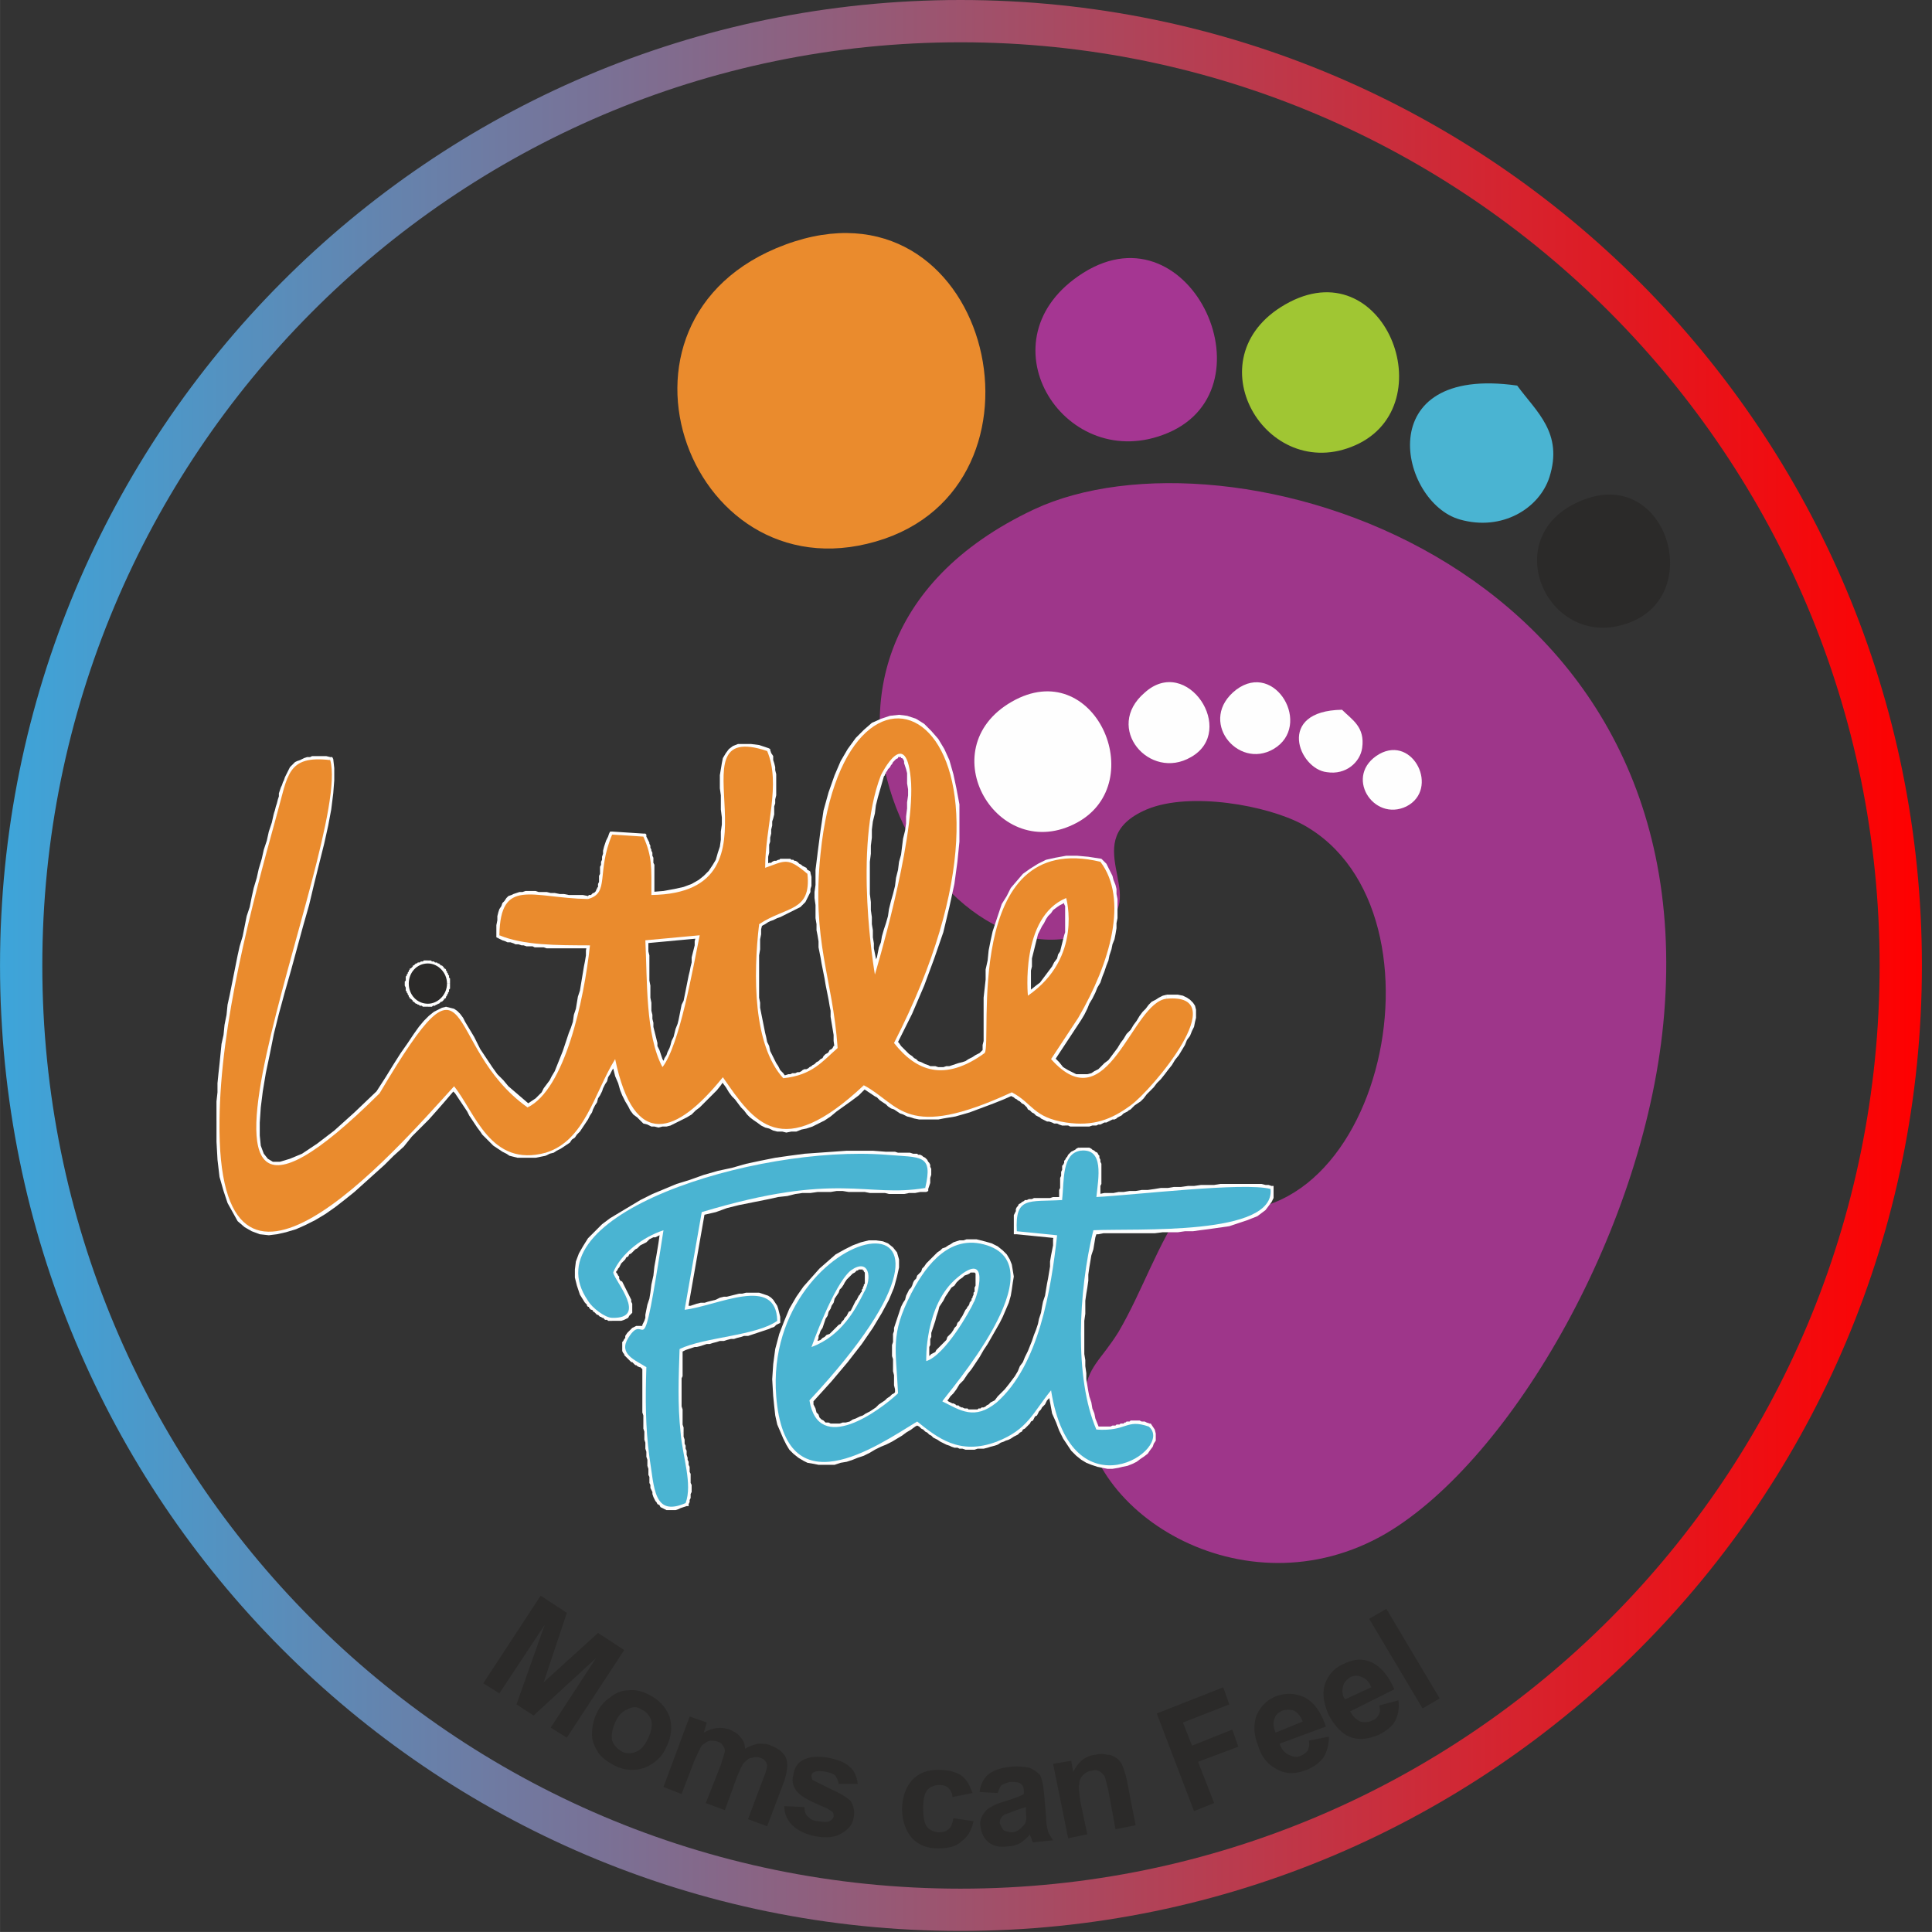 <?xml version="1.0" encoding="UTF-8"?>
<!DOCTYPE svg PUBLIC "-//W3C//DTD SVG 1.1//EN" "http://www.w3.org/Graphics/SVG/1.1/DTD/svg11.dtd">
<!-- Creator: CorelDRAW X7 -->
<svg xmlns="http://www.w3.org/2000/svg" xml:space="preserve" width="74.55mm" height="74.548mm" version="1.1" style="shape-rendering:geometricPrecision; text-rendering:geometricPrecision; image-rendering:optimizeQuality; fill-rule:evenodd; clip-rule:evenodd"
viewBox="0 0 1919 1919"
 xmlns:xlink="http://www.w3.org/1999/xlink">
 <rect x="0" y="0" width="1919" height="1919" fill="#333333" stroke="none"/>
 <defs>
  <style type="text/css">
   <![CDATA[
    .fil11 {fill:none}
    .fil12 {fill:#FEFEFE}
    .fil8 {fill:#2B2A29}
    .fil5 {fill:#2B2A29}
    .fil1 {fill:#EA8B2D}
    .fil3 {fill:#A0C633}
    .fil0 {fill:#9E368A}
    .fil4 {fill:#4AB4D2}
    .fil2 {fill:#A53692}
    .fil9 {fill:#FEFEFE;fill-rule:nonzero}
    .fil7 {fill:#FEFEFE;fill-rule:nonzero}
    .fil10 {fill:#2B2A29;fill-rule:nonzero}
    .fil6 {fill:url(#id0)}
   ]]>
  </style>
  <linearGradient id="id0" gradientUnits="userSpaceOnUse" x1="-0" y1="959.251" x2="1908.61" y2="959.251">
   <stop offset="0" style="stop-opacity:1; stop-color:#3DA5DA"/>
   <stop offset="1" style="stop-opacity:1; stop-color:red"/>
  </linearGradient>
 </defs>
 <g id="Layer_x0020_1">
  <g id="_2687330005808">
   <path class="fil0" d="M1097 918c44,-28 -28,-84 42,-114 43,-18 120,-4 155,15 157,86 74,440 -116,376 -29,42 -43,87 -67,128 -18,29 -31,34 -34,64 -9,112 158,219 300,136 125,-74 259,-306 276,-516 37,-454 -434,-591 -626,-501 -308,145 -81,506 70,412z"/>
   <path class="fil1" d="M780 243c-200,74 -93,358 99,292 178,-62 101,-366 -99,-292z"/>
   <path class="fil2" d="M1076 271c-103,65 -21,198 79,161 113,-41 29,-229 -79,-161z"/>
   <path class="fil3" d="M1281 300c-98,51 -27,178 61,144 94,-36 36,-194 -61,-144z"/>
   <path class="fil4" d="M1507 383c-147,-21 -117,116 -57,133 42,12 79,-11 89,-42 14,-44 -13,-65 -32,-91z"/>
   <path class="fil5" d="M1574 496c-89,33 -39,149 40,124 81,-25 43,-155 -40,-124z"/>
  </g>
  <path class="fil6" d="M42 959c0,-506 408,-917 912,-917 504,0 913,411 913,917 0,507 -409,917 -913,917 -504,0 -912,-410 -912,-917zm1867 0c0,-530 -428,-959 -955,-959 -527,0 -954,429 -954,959 0,530 427,959 954,959 527,0 955,-429 955,-959z"/>
  <g id="_2687330010928">
   <g>
    <path class="fil7" d="M776 1073l4 -4 -2 -1 2 0 3 -1 2 0 2 -1 3 0 2 -1 2 0 2 -1 1 -1 2 -1 2 0 2 -1 1 -1 2 -1 1 -1 2 -1 1 -1 1 -1 2 -1 1 -1 1 -1 2 -1 1 -2 1 -1 1 -1 2 -1 1 -1 1 -2 2 -1 1 -1 1 -2 2 -1 4 5 -1 1 -2 1 -1 2 -1 1 -2 1 -1 1 -1 2 -1 1 -2 1 -1 1 -1 2 -2 1 -1 1 -2 1 -1 1 -2 1 -1 1 -2 2 -2 1 -1 1 -2 0 -2 1 -2 1 -2 1 -2 1 -3 0 -2 1 -2 1 -3 0 -2 1 -3 0 -3 0 -2 -1zm2 1l-1 0 -1 -1 2 1zm-26 -159l3 6 2 -2 -1 4 0 5 -1 5 0 5 0 5 -1 6 0 5 0 5 0 5 0 6 0 5 0 5 0 6 0 5 1 5 0 5 1 5 1 5 1 5 1 5 1 5 1 4 1 5 2 4 1 5 2 4 2 4 2 4 2 3 2 4 3 3 2 3 -4 4 -3 -3 -3 -4 -2 -3 -3 -4 -2 -4 -2 -5 -2 -4 -2 -4 -1 -5 -1 -5 -2 -5 -1 -5 -1 -5 -1 -5 0 -5 -1 -5 -1 -5 0 -6 0 -5 0 -5 -1 -6 0 -5 0 -6 0 -5 1 -5 0 -6 0 -5 1 -5 0 -5 0 -5 1 -5 0 -5 2 -3zm-2 3l1 -2 1 -1 -2 3zm50 -48l4 -5 1 2 1 4 0 3 0 3 0 3 -1 3 0 3 -1 2 -1 2 -1 2 -1 2 -1 2 -2 2 -1 1 -2 2 -2 1 -2 1 -2 1 -2 1 -2 1 -2 1 -2 1 -2 1 -2 1 -2 1 -3 1 -2 1 -2 1 -3 1 -2 1 -3 2 -2 1 -3 2 -3 -6 2 -1 3 -2 3 -1 2 -2 3 -1 2 -1 3 -1 2 -1 2 -1 3 -1 2 -1 2 -1 2 -1 2 -1 1 0 2 -1 2 -1 1 -1 1 -2 2 -1 1 -1 1 -1 0 -2 1 -1 1 -2 0 -2 1 -2 0 -2 0 -3 0 -3 0 -3 0 -3 1 2zm4 -5l1 1 0 1 -1 -2zm-48 -3l7 0 -4 -3 1 -1 2 0 2 -1 2 0 1 -1 2 -1 1 0 1 0 2 -1 1 0 1 -1 1 0 2 0 1 0 1 0 1 0 2 0 1 0 1 0 1 1 2 0 1 1 1 0 2 1 1 1 1 1 2 1 1 1 2 1 2 1 1 2 2 1 -4 5 -2 -1 -1 -1 -2 -2 -1 -1 -2 -1 -1 -1 -1 -1 -1 0 -2 -1 -1 0 -1 -1 0 0 -1 0 -1 -1 -1 0 -1 0 -1 0 -1 0 0 0 -1 1 -1 0 -1 0 -2 0 -1 1 -1 0 -1 1 -2 0 -1 1 -2 0 -2 1 -1 1 -2 0 -5 -3zm5 3l-5 2 0 -5 5 3zm0 -116l2 -6 2 2 1 3 2 3 0 4 1 3 1 4 0 3 1 4 0 3 0 4 0 3 0 4 0 3 0 4 -1 4 0 4 -1 3 0 4 0 4 -1 4 -1 3 0 4 -1 4 0 4 -1 4 0 4 -1 3 0 4 0 4 -1 4 0 4 0 3 0 4 -7 0 1 -4 0 -4 0 -4 0 -4 1 -3 0 -4 1 -4 0 -4 1 -4 0 -4 1 -4 0 -3 1 -4 0 -4 1 -4 0 -3 0 -4 1 -4 0 -3 0 -4 1 -3 0 -4 0 -3 -1 -4 0 -3 0 -3 -1 -3 0 -4 -1 -3 -1 -3 -1 -3 -1 -3 2 2zm2 -6l2 1 0 1 -2 -2zm-119 146l6 0 -3 -3 12 -1 11 -2 9 -2 8 -3 7 -4 5 -4 5 -5 4 -6 3 -5 2 -7 2 -6 1 -7 0 -8 1 -7 0 -7 -1 -8 0 -7 0 -7 -1 -7 0 -7 0 -6 1 -6 1 -6 1 -5 3 -5 3 -4 4 -3 5 -2 6 0 7 0 8 1 9 3 -2 6 -8 -2 -8 -2 -6 0 -4 1 -4 1 -3 2 -2 3 -2 3 -1 4 -1 5 0 6 0 6 0 7 0 6 1 8 0 7 0 8 0 7 0 8 -1 7 -1 8 -2 7 -2 7 -4 7 -4 6 -5 6 -7 5 -7 4 -9 3 -10 3 -11 1 -13 1 -3 -3zm3 3l-3 0 0 -3 3 3zm-8 -58l0 -6 3 1 0 2 1 2 1 2 1 2 0 1 1 2 0 2 1 2 0 1 1 2 0 2 0 1 1 2 0 1 0 2 0 2 1 2 0 1 0 2 0 2 0 2 0 1 0 2 0 2 0 2 0 2 0 2 0 2 0 3 0 2 0 2 0 3 -6 0 0 -3 0 -2 0 -2 0 -3 0 -2 0 -2 0 -2 0 -2 0 -2 0 -1 0 -2 -1 -2 0 -2 0 -1 0 -2 0 -2 0 -1 0 -2 -1 -1 0 -2 0 -1 0 -2 -1 -1 0 -2 -1 -1 0 -2 -1 -1 0 -2 -1 -2 -1 -1 0 -2 -1 -2 3 2zm0 -6l2 0 1 1 -3 -1zm-31 -2l31 2 0 6 -31 -2 -3 -4 3 -2zm-3 2l1 -2 2 0 -3 2zm-21 68l0 -6 0 0 1 -1 2 0 1 -1 1 -1 1 0 1 -1 1 -1 0 -1 1 -1 0 -1 1 -1 0 -2 0 -1 1 -2 0 -2 0 -2 0 -2 1 -2 0 -2 0 -2 0 -3 1 -2 0 -3 1 -2 0 -3 1 -3 0 -3 1 -4 1 -3 1 -3 2 -4 1 -3 6 2 -1 4 -2 3 -1 3 -1 3 0 3 -1 3 -1 3 0 3 -1 2 0 3 0 2 0 3 -1 2 0 2 0 2 0 2 -1 2 0 2 0 2 -1 2 0 2 -1 1 0 2 -1 1 -1 2 -1 1 -2 1 -1 2 -2 1 -2 1 -2 0 -2 1 -1 0zm1 0l0 0 -1 0 1 0zm-88 30l-2 6 -2 -3 0 -5 0 -5 1 -5 0 -4 1 -4 1 -3 2 -3 1 -3 2 -2 2 -3 2 -2 3 -1 2 -1 3 -1 3 -1 3 0 3 -1 3 0 3 0 4 0 3 1 4 0 4 0 4 1 4 0 5 1 4 0 5 1 4 0 5 0 5 0 5 1 0 6 -5 0 -5 0 -5 -1 -5 0 -5 0 -4 -1 -4 0 -5 -1 -4 0 -3 -1 -4 0 -4 0 -3 0 -3 0 -3 0 -2 0 -3 0 -2 1 -2 1 -2 1 -2 1 -1 1 -2 2 -1 1 -1 3 -2 2 -1 3 0 3 -1 4 0 4 -1 5 0 5 -2 -3zm-2 6l-2 -1 0 -2 2 3zm94 8l-6 -1 3 3 -3 0 -3 0 -3 0 -3 0 -3 0 -4 0 -3 0 -3 0 -3 0 -3 0 -3 0 -3 0 -3 0 -3 0 -3 -1 -3 0 -3 0 -3 0 -2 -1 -3 0 -3 0 -3 -1 -2 0 -3 -1 -3 0 -2 -1 -3 -1 -3 0 -2 -1 -3 -1 -2 -1 -2 -1 2 -6 2 1 3 1 2 1 2 0 3 1 2 1 3 0 2 1 3 0 2 1 3 0 3 1 2 0 3 0 3 0 3 1 3 0 3 0 2 0 3 0 3 1 3 0 3 0 3 0 3 0 4 0 3 0 3 0 3 0 3 0 3 0 3 0 3 4zm-3 -4l4 0 -1 4 -3 -4zm-63 166l3 -5 -3 0 3 -2 3 -2 3 -2 3 -3 3 -3 2 -4 3 -4 3 -4 2 -4 3 -5 2 -5 2 -5 2 -5 2 -5 2 -6 2 -6 2 -6 2 -5 2 -6 1 -7 2 -6 1 -6 1 -6 2 -6 1 -6 1 -6 1 -6 1 -6 1 -5 1 -6 0 -5 1 -5 6 1 0 5 -1 5 -1 6 -1 6 -1 5 -1 6 -1 6 -1 6 -1 7 -2 6 -1 6 -2 6 -1 6 -2 6 -2 6 -2 6 -1 6 -3 6 -2 5 -2 6 -2 5 -3 5 -2 5 -3 5 -3 4 -2 4 -3 4 -3 3 -4 3 -3 3 -4 3 -3 2 -3 -1zm3 1l-2 0 -1 -1 3 1zm-147 -15l-5 -4 0 0 9 -14 8 -13 7 -11 7 -10 6 -9 5 -7 5 -6 5 -5 5 -4 4 -2 4 -2 4 -1 4 1 4 1 3 2 3 3 3 4 2 4 3 5 3 5 3 5 3 6 3 6 4 6 4 6 4 6 5 7 6 6 5 6 7 6 7 6 7 6 -3 5 -8 -6 -8 -6 -6 -6 -6 -7 -6 -6 -5 -7 -4 -7 -4 -6 -4 -6 -4 -6 -3 -6 -3 -5 -3 -5 -2 -4 -3 -4 -2 -3 -2 -3 -3 -1 -2 -1 -2 0 -2 0 -3 1 -4 2 -3 4 -5 4 -5 6 -5 7 -6 9 -7 9 -7 12 -8 12 -9 15 0 0zm0 0l0 0 0 0 0 0zm-52 -330l1 -6 3 2 1 9 0 12 -1 13 -2 16 -3 16 -4 18 -5 20 -5 20 -5 21 -6 21 -6 22 -6 22 -6 21 -6 22 -5 20 -4 20 -4 19 -3 18 -2 16 -1 15 0 13 1 10 3 8 4 5 5 3 7 0 10 -3 12 -5 15 -10 17 -13 20 -18 22 -21 5 4 -23 22 -20 18 -17 13 -16 10 -13 6 -11 3 -9 0 -8 -4 -6 -7 -3 -10 -2 -11 0 -13 1 -15 2 -17 3 -18 4 -19 5 -20 5 -21 6 -21 6 -22 6 -22 5 -22 6 -21 6 -21 5 -20 5 -19 4 -18 3 -17 2 -14 1 -13 0 -11 -1 -8 2 2zm1 -6l2 0 1 2 -3 -2zm-50 58l-6 -2 0 0 1 -3 1 -4 1 -3 1 -4 1 -3 0 -3 1 -3 1 -3 1 -2 1 -3 1 -2 1 -3 1 -2 1 -2 1 -2 1 -2 1 -2 2 -2 2 -2 1 -1 2 -1 3 -1 2 -1 2 -1 3 -1 3 0 2 -1 4 0 3 0 3 0 4 0 4 1 -1 6 -3 0 -4 -1 -3 0 -3 0 -3 1 -2 0 -3 0 -2 1 -2 1 -2 0 -1 1 -2 1 -1 1 -1 2 -2 1 -1 1 -1 2 -1 2 -1 2 -1 2 0 2 -1 2 -1 3 -1 2 -1 3 0 3 -1 3 -1 3 -1 3 -1 4 -1 3 -1 4 0 0zm-57 303l-6 0 0 0 0 -9 0 -10 1 -9 0 -9 1 -10 1 -9 1 -10 1 -10 2 -9 1 -10 2 -10 1 -10 2 -9 2 -10 2 -10 2 -10 2 -10 2 -9 3 -10 2 -10 2 -10 3 -9 2 -10 2 -9 3 -10 2 -9 3 -10 2 -9 3 -9 2 -9 3 -9 2 -9 6 2 -2 9 -3 9 -2 9 -2 9 -3 9 -2 9 -3 10 -2 9 -3 10 -2 9 -3 10 -2 10 -2 9 -2 10 -3 10 -2 9 -2 10 -2 10 -1 10 -2 9 -2 10 -1 10 -2 10 -1 9 -1 10 -2 9 -1 10 0 9 -1 9 0 10 -1 9 0 9 0 0zm232 -36l-5 4 5 0 -6 7 -6 7 -7 8 -8 9 -8 8 -9 9 -8 10 -10 9 -9 9 -10 9 -10 9 -10 9 -10 8 -9 7 -10 7 -10 6 -10 5 -9 4 -10 3 -9 2 -8 1 -9 -1 -8 -3 -7 -4 -7 -6 -5 -9 -5 -9 -4 -12 -4 -14 -2 -17 -1 -18 0 -21 6 0 0 21 2 18 2 15 3 14 4 11 4 9 5 7 6 6 6 3 7 3 7 0 7 0 9 -2 8 -3 9 -4 10 -5 9 -6 10 -6 10 -8 9 -7 10 -9 10 -9 9 -9 10 -9 9 -9 9 -9 8 -9 8 -9 8 -8 7 -8 7 -7 6 -7 4 0zm-4 0l2 -3 2 3 -4 0zm92 64l1 7 0 0 -5 1 -5 1 -4 0 -5 0 -4 0 -5 0 -4 -1 -4 -1 -3 -2 -4 -2 -3 -2 -3 -2 -3 -2 -3 -3 -3 -3 -2 -2 -3 -3 -2 -3 -3 -4 -2 -3 -2 -3 -2 -3 -2 -3 -2 -4 -2 -3 -2 -3 -2 -3 -2 -3 -2 -3 -2 -3 -2 -2 -2 -3 5 -4 2 3 3 3 2 2 1 3 2 4 2 3 2 3 2 3 2 3 2 3 2 4 2 3 3 3 2 3 2 3 2 2 3 3 2 2 3 3 3 2 2 2 3 2 3 1 4 1 3 2 3 0 4 1 4 0 4 0 4 -1 5 0 5 -2 0 0zm73 -90l-7 2 6 1 -2 3 -1 3 -2 3 -2 4 -2 3 -1 4 -2 3 -2 4 -1 3 -2 4 -2 3 -1 4 -2 3 -2 4 -1 3 -2 3 -2 4 -2 3 -2 3 -2 3 -2 3 -3 3 -2 3 -3 2 -2 3 -3 2 -3 2 -3 2 -4 2 -3 2 -4 1 -4 2 -1 -7 3 -1 3 -1 3 -1 3 -2 3 -2 3 -2 2 -2 3 -2 2 -3 2 -2 3 -3 2 -3 2 -3 2 -3 1 -3 2 -3 2 -3 2 -3 1 -4 2 -3 2 -4 1 -3 2 -4 2 -3 1 -4 2 -3 2 -4 1 -3 2 -4 2 -3 2 -3 2 -4 6 1zm-6 -1l4 -6 2 7 -6 -1zm113 18l-6 4 5 0 -4 6 -4 5 -4 4 -5 5 -4 4 -4 4 -4 3 -4 4 -5 3 -4 2 -4 2 -4 2 -4 2 -4 1 -4 0 -4 1 -4 -1 -3 0 -4 -2 -4 -1 -3 -3 -3 -3 -4 -3 -3 -4 -2 -4 -3 -5 -3 -6 -2 -5 -2 -7 -3 -7 -2 -8 -2 -8 7 -2 2 9 2 7 2 7 2 6 2 6 3 5 2 4 3 4 2 4 3 3 3 2 3 2 2 1 3 1 3 1 3 0 4 0 3 0 3 -1 4 -2 3 -1 4 -2 4 -3 4 -3 4 -3 4 -3 4 -4 4 -4 4 -4 4 -5 4 -5 4 -5 6 0zm-6 0l3 -3 3 3 -6 0zm145 7l-3 6 3 0 -7 7 -8 6 -7 5 -7 5 -6 5 -6 4 -6 3 -6 3 -6 2 -5 1 -5 2 -5 0 -5 1 -4 -1 -5 0 -4 -1 -4 -2 -4 -1 -4 -2 -4 -3 -3 -2 -4 -3 -3 -3 -3 -4 -3 -3 -3 -4 -3 -4 -3 -3 -3 -4 -3 -5 -3 -4 -3 -4 6 -4 2 5 3 4 3 4 3 4 3 4 3 3 3 4 3 3 3 3 3 3 3 3 3 2 3 2 4 2 3 1 4 2 3 0 4 1 4 0 4 0 5 -1 4 -1 5 -1 5 -2 6 -3 6 -3 6 -4 6 -4 6 -5 7 -5 7 -6 8 -7 4 -1zm-4 1l2 -2 2 1 -4 1zm150 6l-3 6 3 0 -9 4 -10 4 -8 3 -8 3 -8 3 -7 2 -7 2 -6 1 -6 1 -5 1 -6 0 -5 0 -4 0 -4 0 -5 -1 -3 -1 -4 -1 -4 -2 -3 -1 -3 -2 -3 -2 -3 -1 -3 -2 -2 -2 -3 -2 -3 -2 -3 -3 -2 -1 -3 -2 -3 -2 -3 -2 -3 -2 3 -6 3 2 3 2 3 2 3 2 3 2 3 2 3 2 2 2 3 2 3 2 2 2 3 2 3 1 3 1 3 2 3 1 4 1 3 0 4 1 5 0 4 0 5 -1 5 0 6 -1 6 -1 6 -2 7 -2 8 -3 8 -3 8 -3 9 -4 10 -4 2 0zm-2 0l1 -1 1 1 -2 0zm55 30l-1 6 0 0 -3 0 -3 -1 -2 -1 -3 0 -2 -1 -3 -1 -2 0 -2 -1 -2 -1 -2 -1 -1 -1 -2 -1 -2 -1 -1 -1 -1 -1 -2 -1 -1 -1 -1 -1 -2 -1 -1 -2 -1 -1 -1 -1 -1 -1 -2 -1 -1 -1 -1 -1 -2 -1 -1 -1 -2 -1 -1 -1 -2 -1 -2 -1 3 -6 2 1 2 1 2 1 2 2 1 1 2 1 1 1 2 1 1 1 1 1 1 2 2 1 1 1 1 1 1 1 1 1 1 1 2 1 1 1 1 1 2 0 1 1 2 1 2 1 1 1 2 0 2 1 3 1 2 0 3 1 2 0 3 1 0 0zm62 -17l4 5 0 0 -2 2 -2 1 -1 1 -2 1 -2 1 -2 2 -2 1 -2 1 -1 1 -2 1 -2 0 -2 1 -2 1 -2 1 -2 0 -2 1 -2 1 -2 0 -2 1 -2 0 -2 0 -3 1 -2 0 -2 0 -2 0 -3 0 -2 0 -3 0 -2 0 -3 0 -2 -1 -3 0 1 -6 3 0 2 0 2 0 3 1 2 0 2 0 2 0 3 0 2 -1 2 0 2 0 2 0 2 -1 2 0 1 -1 2 0 2 -1 2 0 2 -1 1 -1 2 0 2 -1 2 -1 1 -1 2 -1 2 -1 2 -1 1 -1 2 -1 2 -1 2 -2 1 -1 0 0zm38 -100l0 -7 0 0 6 0 5 0 5 1 4 2 3 2 3 3 2 3 1 4 0 4 0 4 -1 4 -1 5 -2 4 -2 5 -3 4 -2 5 -3 5 -3 5 -4 5 -3 5 -4 5 -3 4 -4 5 -4 4 -3 4 -4 4 -3 3 -3 4 -3 3 -3 2 -3 2 -2 2 -4 -5 2 -2 3 -2 2 -2 3 -3 3 -3 3 -3 4 -4 3 -4 4 -4 4 -5 3 -4 4 -5 3 -5 3 -5 3 -4 3 -5 3 -5 2 -4 2 -4 1 -5 2 -3 0 -4 1 -3 -1 -3 0 -2 -1 -2 -2 -2 -2 -1 -3 -1 -4 -1 -4 -1 -6 1 0 0zm-118 56l6 3 0 -4 5 5 4 5 5 3 4 2 4 2 4 0 4 0 3 0 4 -1 3 -2 4 -2 3 -3 3 -3 4 -3 3 -4 3 -4 3 -4 3 -5 3 -4 3 -5 4 -4 3 -5 3 -4 3 -5 3 -4 3 -3 3 -4 3 -3 4 -2 3 -2 4 -2 4 -1 0 7 -2 0 -3 1 -3 2 -3 2 -3 3 -2 3 -3 3 -3 4 -3 4 -3 5 -3 4 -3 5 -3 4 -3 5 -4 4 -3 5 -3 4 -4 4 -3 4 -4 3 -4 3 -4 3 -4 2 -4 1 -5 1 -5 0 -4 -1 -5 -2 -5 -3 -6 -3 -5 -5 -5 -5 -1 -4zm1 4l-2 -2 1 -2 1 4zm32 -42l-27 41 -6 -3 27 -42 6 4 0 0zm0 0l0 0 0 0 0 0zm19 -153l1 -7 2 2 3 3 2 4 2 4 2 4 1 4 2 5 1 4 0 5 1 5 0 4 0 5 0 5 0 5 -1 5 0 5 -1 6 -1 5 -2 5 -1 5 -2 6 -1 5 -2 5 -2 6 -2 5 -2 6 -3 5 -2 5 -3 6 -3 5 -2 5 -3 6 -3 5 -6 -3 3 -6 3 -5 3 -5 2 -5 3 -5 2 -6 3 -5 2 -5 2 -6 2 -5 2 -5 1 -5 2 -5 1 -6 1 -5 1 -5 1 -5 1 -5 0 -4 1 -5 0 -5 0 -4 -1 -5 0 -4 -1 -4 -1 -5 -1 -4 -1 -3 -2 -4 -2 -4 -2 -3 -2 -4 2 2zm1 -7l1 1 1 1 -2 -2zm-114 196l-4 -6 0 1 0 0 0 -3 0 -3 1 -4 0 -6 0 -6 0 -7 0 -8 0 -8 0 -8 1 -9 1 -9 0 -10 2 -9 1 -10 2 -10 2 -9 3 -9 3 -9 3 -9 5 -8 4 -8 6 -7 6 -7 7 -5 8 -5 8 -4 9 -2 11 -2 11 0 11 1 13 2 -1 7 -13 -3 -11 -1 -10 1 -9 1 -9 2 -7 4 -7 4 -7 5 -5 6 -5 7 -5 7 -4 8 -3 8 -3 9 -3 9 -2 9 -2 9 -1 10 -1 9 -1 9 -1 9 0 9 0 9 -1 8 0 7 0 7 0 6 0 6 0 4 0 4 -1 3 -1 3 -1 1zm1 -1l-1 0 0 1 1 -1zm-95 -14l5 3 0 -3 2 2 2 3 2 2 2 2 2 2 2 2 3 2 2 2 2 1 2 2 3 1 2 1 2 1 3 1 2 1 3 0 2 0 3 1 3 0 2 0 3 -1 3 0 3 -1 3 -1 3 -1 4 -1 3 -1 3 -2 4 -2 3 -2 4 -2 3 -3 4 6 -4 2 -4 3 -3 2 -4 2 -4 2 -3 1 -4 1 -3 2 -3 0 -4 1 -3 1 -3 0 -3 0 -3 0 -3 0 -3 -1 -3 0 -3 -1 -3 -1 -3 -1 -2 -1 -3 -2 -2 -1 -3 -2 -2 -2 -3 -2 -2 -2 -2 -2 -3 -3 -2 -2 -2 -3 -2 -2 0 -4zm0 4l-1 -2 1 -2 0 4zm-68 -190l-6 0 0 0 3 -23 3 -20 5 -18 6 -17 6 -14 7 -12 8 -11 8 -8 8 -7 9 -4 9 -3 9 -1 8 1 9 3 8 5 7 7 7 8 6 10 5 11 4 14 3 14 3 16 0 18 0 19 -2 20 -3 22 -5 23 -6 25 -9 26 -10 27 -12 28 -15 30 -5 -3 14 -29 12 -28 10 -27 8 -26 7 -24 5 -23 3 -22 2 -20 0 -18 -1 -17 -2 -16 -3 -14 -4 -12 -5 -11 -5 -9 -7 -8 -6 -6 -7 -4 -7 -2 -7 -1 -8 0 -8 3 -7 4 -8 6 -7 8 -7 9 -7 12 -6 14 -6 16 -4 17 -4 20 -3 22 0 0zm16 195l-4 -5 -1 3 -1 -7 0 -6 -1 -6 -1 -6 -1 -6 0 -6 -1 -5 -1 -6 -1 -5 -1 -5 -1 -5 -1 -6 -1 -5 -1 -5 -1 -5 -1 -6 -1 -5 -1 -5 0 -6 -1 -6 -1 -5 0 -6 -1 -6 0 -7 0 -6 -1 -7 0 -6 1 -7 0 -8 0 -7 1 -8 1 -8 6 0 -1 8 0 8 -1 8 0 7 0 7 0 6 0 7 0 6 1 6 0 6 1 6 0 6 1 5 1 6 1 5 0 5 1 5 1 6 1 5 1 5 1 5 1 6 1 5 1 5 1 6 1 5 1 6 1 6 0 6 1 6 1 7 0 6 -1 3zm1 -3l0 2 -1 1 1 -3zm-179 18l5 4 -5 -1 -2 -3 -2 -3 -1 -3 -1 -4 -2 -3 -1 -4 -1 -4 -1 -4 0 -4 -1 -4 -1 -4 -1 -4 0 -4 -1 -4 0 -4 0 -5 -1 -4 0 -4 0 -4 -1 -5 0 -4 0 -4 0 -5 0 -4 0 -4 -1 -4 0 -4 0 -4 0 -4 0 -4 0 -4 -1 -4 7 0 0 4 0 4 0 3 1 4 0 5 0 4 0 4 0 4 0 4 0 4 1 5 0 4 0 4 0 4 1 5 0 4 0 4 1 4 0 4 1 4 0 4 1 4 1 4 1 4 1 4 0 3 2 4 1 3 1 3 1 3 2 3 1 3 -5 0zm5 4l-3 4 -2 -5 5 1zm34 -130l-1 -7 4 4 -1 4 0 3 -1 4 -1 4 -1 4 0 4 -1 5 -1 4 -1 5 -1 5 -1 4 -1 5 -1 5 -1 5 -1 5 -1 5 -1 5 -2 5 -1 4 -1 5 -2 4 -1 5 -1 4 -2 4 -1 4 -2 4 -1 3 -2 4 -1 3 -2 3 -1 2 -2 3 -5 -4 1 -2 2 -2 1 -3 2 -3 1 -3 2 -4 1 -3 1 -4 2 -4 1 -4 1 -4 2 -5 1 -4 1 -5 1 -5 1 -5 2 -4 1 -5 1 -5 1 -5 1 -5 1 -5 1 -4 1 -5 1 -4 0 -5 1 -4 1 -4 1 -4 0 -4 1 -4 1 -3 3 4zm-1 -7l5 0 -1 4 -4 -4zm-54 6l54 -6 1 7 -54 5 -4 -3 3 -3zm-3 3l0 -3 3 0 -3 3zm425 -43l-6 2 4 2 -3 2 -4 2 -3 2 -4 3 -2 3 -3 3 -2 3 -2 4 -2 3 -2 4 -2 4 -1 4 -1 4 -1 4 -1 4 -1 4 -1 4 0 4 0 4 -1 4 0 3 0 3 0 4 0 2 0 3 0 3 0 2 0 1 0 2 0 1 0 0 0 1 -6 0 0 0 0 -1 0 -1 0 -1 0 -2 0 -2 0 -3 -1 -2 0 -3 1 -4 0 -3 0 -4 0 -4 1 -4 0 -4 1 -4 0 -4 1 -4 2 -5 1 -4 1 -4 2 -4 2 -5 2 -4 2 -3 3 -4 3 -4 3 -3 4 -3 3 -3 5 -2 4 -2 4 2zm-4 -2l3 -2 1 4 -4 -2zm-40 100l6 0 -5 -3 5 -3 5 -4 4 -3 3 -4 3 -4 3 -4 3 -4 2 -4 3 -4 1 -4 2 -3 1 -4 1 -4 1 -4 1 -4 1 -3 0 -4 0 -3 0 -3 0 -3 0 -3 0 -3 0 -3 0 -2 0 -2 -1 -2 0 -2 0 -1 -1 -1 0 -1 0 0 0 0 6 -2 0 0 1 1 0 1 0 1 0 1 1 2 0 2 0 2 0 3 1 2 0 3 0 4 0 3 0 3 -1 4 0 4 -1 4 0 3 -1 5 -2 4 -1 4 -2 4 -2 4 -2 4 -2 5 -3 4 -4 4 -3 4 -4 4 -4 4 -5 4 -5 4 -5 -3zm5 3l-4 3 -1 -6 5 3zm-115 -214l-7 0 0 0 0 -5 0 -5 -1 -4 -1 -3 -1 -3 0 -2 -1 -2 -1 -1 -1 0 0 -1 -1 0 0 0 -1 0 -1 0 0 1 -2 1 -1 1 -1 1 -1 1 -1 2 -1 1 -1 2 -1 1 -1 1 -1 2 -1 1 0 1 -1 1 0 1 -1 1 0 0 0 1 -6 -3 0 -1 1 0 0 -1 0 -1 1 -1 1 -1 1 -1 0 -2 1 -2 2 -1 1 -2 1 -1 1 -2 2 -2 1 -1 1 -1 2 -1 2 -1 1 -1 2 0 3 0 2 0 1 2 2 1 1 2 2 2 1 3 0 3 1 4 1 5 0 4 1 6 0 0zm-42 191l6 -1 -6 -1 0 0 0 -1 1 -2 0 -2 1 -3 1 -4 2 -4 1 -5 1 -5 2 -5 1 -6 2 -7 2 -6 2 -7 1 -7 2 -8 2 -7 2 -8 1 -8 2 -8 1 -8 2 -7 1 -8 1 -8 2 -8 1 -7 0 -7 1 -8 0 -6 1 -7 0 -6 -1 -6 7 0 0 6 0 6 0 7 -1 7 0 7 -1 8 -1 7 -1 8 -1 8 -2 8 -1 8 -2 8 -2 8 -1 7 -2 8 -2 8 -1 7 -2 7 -2 7 -2 7 -1 6 -2 6 -2 6 -1 5 -1 5 -1 4 -2 4 0 3 -1 2 -1 2 0 1 0 0 -6 0zm6 -200l6 3 0 -1 -2 7 -2 7 -2 7 -2 8 -1 8 -2 8 -1 8 0 8 -1 8 0 8 -1 8 0 9 0 8 0 8 0 7 1 8 0 8 1 7 0 7 1 6 0 7 1 6 0 5 1 5 1 5 0 4 1 3 0 3 0 3 1 1 0 2 0 0 -6 1 0 0 -1 -1 0 -2 0 -3 -1 -3 0 -3 -1 -4 0 -5 -1 -5 -1 -6 0 -6 -1 -6 0 -7 -1 -7 0 -7 -1 -8 0 -7 0 -8 0 -8 0 -8 0 -9 0 -8 1 -8 0 -9 1 -8 1 -8 1 -8 2 -8 1 -8 2 -8 3 -7 2 -7 0 0zm0 0l0 0 0 0 0 0z"/>
    <path id="1" class="fil1" d="M832 1041c-15,13 -25,27 -54,30 -30,-33 -30,-102 -24,-153 27,-18 52,-12 48,-50 -20,-17 -22,-13 -42,-6 0,-41 16,-83 2,-116 -101,-34 27,141 -115,143 0,-27 1,-38 -8,-58l-31 -2c-16,38 -2,58 -24,64 -56,-1 -87,-22 -88,36 24,10 57,10 90,10 -6,55 -25,143 -62,161 -86,-61 -51,-176 -147,-14 -257,255 -26,-249 -49,-331 -43,-5 -42,15 -53,54 -26,94 -56,207 -57,304 -3,235 173,32 233,-34 21,26 36,81 91,66 39,-12 48,-59 69,-93 19,91 61,75 107,18 31,45 58,85 140,8 36,19 41,56 147,7 21,11 21,25 54,30 27,4 45,-3 64,-17 21,-15 103,-112 36,-106 -35,3 -58,124 -115,60l27 -41c32,-55 50,-118 22,-155 -138,-33 -107,180 -115,190 -40,29 -68,18 -90,-10 165,-322 -48,-436 -73,-188 -9,88 12,122 17,193zm-191 -107c2,40 0,94 17,126 17,-22 30,-97 37,-131l-54 5zm380 55c0,0 -8,-78 38,-97 0,0 17,59 -38,97zm-146 -219c0,0 26,-53 30,8 3,61 -36,190 -36,190 0,0 -22,-126 6,-198z"/>
   </g>
   <g>
    <path class="fil7" d="M447 977l-6 0 0 0 0 -1 0 -1 0 0 -1 -1 0 -1 0 -1 0 -1 -1 0 0 -1 0 -1 -1 -1 0 0 0 -1 -1 0 0 -1 -1 -1 -1 0 0 -1 -1 0 0 -1 -1 0 -1 0 0 -1 -1 0 -1 0 -1 -1 0 0 -1 0 -1 0 -1 0 0 0 -1 0 0 -7 1 0 1 0 1 0 1 1 1 0 1 0 1 1 1 0 1 0 1 1 1 0 1 1 1 1 1 0 1 1 1 1 0 1 1 0 1 1 0 1 1 1 0 1 1 1 0 1 1 1 0 1 0 1 1 1 0 2 0 1 0 1 0 1 0 0zm-22 23l0 -6 0 0 1 0 0 -1 1 0 1 0 1 0 0 0 1 0 1 -1 1 0 0 0 1 -1 1 0 0 -1 1 0 0 -1 1 0 1 -1 0 0 1 -1 0 -1 0 0 1 -1 0 -1 0 -1 1 0 0 -1 0 -1 0 -1 1 0 0 -1 0 -1 0 -1 6 0 0 1 0 1 0 2 0 1 -1 1 0 1 0 1 -1 1 0 1 -1 1 0 1 -1 1 0 1 -1 1 -1 0 0 1 -1 1 -1 1 -1 0 -1 1 -1 1 -1 0 -1 1 -1 0 -1 1 -1 0 -1 0 -1 1 -1 0 -1 0 -1 0 -1 0 0 0zm-23 -23l7 0 0 0 0 1 0 1 0 1 0 0 0 1 1 1 0 1 0 0 0 1 1 1 0 1 1 0 0 1 0 1 1 0 0 1 1 0 1 1 0 0 1 1 1 0 0 1 1 0 1 0 0 1 1 0 1 0 1 0 0 0 1 0 1 1 1 0 0 6 -1 0 -2 0 -1 0 -1 0 -1 -1 -1 0 -1 0 -1 -1 -1 0 -1 -1 -1 0 -1 -1 -1 -1 -1 0 0 -1 -1 -1 -1 -1 -1 0 0 -1 -1 -1 0 -1 -1 -1 0 -1 -1 -1 0 -1 -1 -1 0 -1 0 -1 0 -1 -1 -2 0 -1 0 -1 0 0zm23 -23l0 7 0 0 -1 0 -1 0 -1 0 0 0 -1 0 -1 0 -1 1 0 0 -1 0 -1 1 0 0 -1 0 -1 1 0 0 -1 1 -1 0 0 1 -1 1 0 0 0 1 -1 0 0 1 -1 1 0 1 0 0 0 1 -1 1 0 1 0 1 0 0 0 1 0 1 -7 0 0 -1 0 -1 1 -1 0 -2 0 -1 0 -1 1 -1 0 -1 1 -1 0 -1 1 -1 0 -1 1 -1 0 -1 1 0 1 -1 1 -1 0 -1 1 0 1 -1 1 -1 1 0 1 -1 1 0 1 0 1 -1 1 0 1 0 1 -1 1 0 2 0 1 0 0 0z"/>
    <path id="1" class="fil8" d="M425 957c10,0 19,9 19,20 0,11 -9,20 -19,20 -11,0 -19,-9 -19,-20 0,-11 8,-20 19,-20z"/>
   </g>
  </g>
  <g>
   <path class="fil9" d="M1010 1220l0 6 -3 -3 0 -3 0 -3 0 -3 0 -2 0 -3 0 -2 1 -2 1 -2 0 -2 1 -2 1 -1 1 -2 2 -1 1 -1 2 -1 1 -1 2 0 2 -1 2 0 1 0 2 -1 2 0 3 0 2 0 2 0 2 0 3 0 2 0 3 -1 3 0 3 0 3 0 0 7 -3 0 -3 0 -3 0 -2 0 -3 0 -2 0 -3 0 -2 0 -2 0 -2 1 -2 0 -2 0 -1 0 -2 0 -1 1 -1 0 -1 1 -1 0 -1 1 -1 1 -1 1 0 0 -1 2 0 1 -1 1 0 2 -1 2 0 2 0 3 0 2 0 3 0 3 -3 -3zm0 6l-3 0 0 -3 3 3zm40 4l-40 -4 0 -6 40 3 3 4 -3 3zm0 -7l3 1 0 3 -3 -4zm-58 172l-4 -4 0 0 3 -4 4 -4 3 -3 4 -5 3 -4 3 -4 3 -5 2 -5 3 -4 2 -5 3 -6 2 -5 2 -5 2 -6 2 -5 2 -6 1 -5 2 -6 1 -6 1 -5 2 -6 1 -6 1 -6 1 -5 1 -6 1 -6 0 -5 1 -6 1 -5 1 -5 0 -6 1 -5 6 1 0 5 -1 5 -1 6 0 5 -1 6 -1 5 -1 6 -1 6 -1 6 -1 5 -1 6 -1 6 -2 6 -1 6 -2 5 -1 6 -2 6 -2 5 -2 6 -2 6 -2 5 -3 5 -2 5 -3 6 -3 5 -3 4 -3 5 -3 4 -4 5 -3 4 -4 4 -4 3 0 0zm-59 -4l6 3 -2 -5 2 1 2 1 1 1 2 1 2 1 1 0 2 1 1 1 2 0 1 1 2 1 1 0 2 1 1 0 2 0 1 1 1 0 2 0 1 0 2 0 1 0 2 0 1 -1 2 0 1 -1 2 0 2 -1 1 -1 2 -1 2 -2 2 -1 2 -1 4 4 -2 2 -2 2 -2 1 -2 1 -2 1 -2 1 -2 1 -2 1 -2 0 -2 1 -2 0 -2 0 -2 0 -2 0 -1 0 -2 0 -2 0 -2 -1 -1 0 -2 -1 -2 0 -1 -1 -2 -1 -1 0 -2 -1 -2 -1 -1 -1 -2 0 -2 -1 -1 -1 -2 -1 -1 -1 -2 -4zm2 4l-3 -1 1 -3 2 4zm41 -156l2 -6 0 0 7 2 6 3 5 4 4 4 3 5 2 5 1 6 1 6 -1 6 -1 7 -1 6 -2 7 -3 7 -3 7 -3 6 -4 7 -4 7 -4 7 -4 6 -4 7 -4 6 -4 6 -4 5 -4 6 -4 4 -3 5 -3 4 -3 3 -2 3 -2 2 -1 1 0 1 -6 -3 1 -1 1 -2 2 -2 2 -3 3 -3 3 -4 3 -5 4 -4 3 -5 4 -6 4 -6 5 -6 4 -6 4 -7 4 -6 4 -7 3 -6 3 -7 3 -7 3 -6 2 -6 1 -7 1 -5 0 -6 0 -5 -1 -5 -2 -4 -2 -4 -3 -3 -4 -3 -6 -3 -6 -2 0 0zm-68 47l-6 -3 0 0 1 -2 2 -2 1 -2 1 -3 1 -2 2 -2 1 -3 2 -2 2 -2 1 -3 2 -2 2 -3 2 -2 2 -2 3 -3 2 -2 2 -2 3 -2 2 -2 3 -1 3 -2 2 -1 3 -2 3 -1 3 -1 4 0 3 -1 3 0 4 0 3 0 4 1 4 1 -2 6 -3 -1 -3 0 -3 -1 -3 0 -3 1 -3 0 -3 1 -3 0 -2 1 -3 1 -2 2 -3 1 -2 2 -2 1 -3 2 -2 2 -2 2 -2 2 -2 2 -2 2 -2 3 -1 2 -2 2 -2 3 -1 2 -2 2 -1 2 -1 3 -2 2 -1 2 -1 2 -1 2 0 0zm-14 101l-4 -5 -1 2 0 -4 -1 -4 0 -3 0 -4 0 -3 -1 -4 0 -3 0 -3 0 -3 0 -3 -1 -3 0 -3 0 -3 0 -2 0 -3 1 -3 0 -3 0 -2 0 -3 1 -3 0 -3 1 -3 1 -3 1 -3 1 -3 1 -3 1 -3 1 -3 2 -4 2 -3 1 -4 2 -4 6 3 -2 4 -2 3 -1 4 -2 3 -1 3 -1 3 -1 3 -1 3 -1 3 -1 3 0 3 -1 2 0 3 -1 2 0 3 0 3 0 2 0 3 0 2 0 3 0 3 0 3 0 3 0 3 1 3 0 3 0 3 0 4 1 3 0 4 0 4 0 4 -1 3zm1 -3l0 2 -1 1 1 -3zm-93 5l5 4 1 -2 0 4 2 4 1 4 2 2 1 3 2 2 2 1 2 2 3 0 2 1 3 0 3 0 3 0 3 -1 3 0 4 -1 3 -2 3 -1 4 -2 3 -1 3 -2 4 -2 3 -2 3 -2 3 -3 3 -2 3 -2 2 -2 3 -2 2 -2 2 -1 2 -2 4 5 -2 1 -2 2 -2 2 -3 2 -2 2 -3 3 -3 2 -3 2 -4 2 -3 2 -3 2 -4 2 -3 2 -4 2 -4 1 -3 2 -4 1 -4 1 -3 0 -4 1 -3 0 -4 -1 -3 0 -3 -2 -3 -1 -3 -2 -3 -3 -2 -3 -2 -4 -2 -4 -1 -4 -1 -5 1 -3zm-1 3l0 -2 1 -1 -1 3zm-27 -6l-6 1 0 0 -1 -17 1 -15 2 -15 4 -15 5 -13 5 -12 7 -12 7 -10 8 -9 8 -9 8 -7 8 -7 9 -5 8 -4 8 -3 8 -2 7 0 7 1 5 2 5 4 4 5 2 7 0 8 -2 9 -3 11 -5 12 -7 13 -9 15 -11 16 -14 18 -16 19 -19 21 -5 -4 19 -21 16 -19 13 -18 12 -16 8 -14 7 -13 5 -11 3 -10 1 -8 0 -7 -1 -5 -3 -4 -3 -2 -4 -2 -5 -1 -6 1 -7 1 -7 3 -8 4 -8 5 -8 6 -8 7 -8 8 -7 9 -7 10 -6 11 -5 12 -5 12 -3 14 -3 14 -1 15 1 16 0 0zm139 23l-4 6 4 0 -4 2 -4 3 -5 3 -4 3 -5 3 -5 3 -6 3 -5 2 -6 3 -5 3 -6 3 -6 2 -5 2 -6 2 -6 1 -6 2 -5 0 -6 0 -5 0 -5 -1 -6 -1 -4 -2 -5 -3 -5 -4 -4 -4 -3 -5 -3 -6 -3 -7 -3 -7 -2 -9 -1 -9 -1 -10 6 -1 1 10 1 9 2 8 3 7 2 6 3 6 3 4 4 4 4 3 3 2 5 2 4 1 5 1 4 0 5 0 5 -1 6 -1 5 -1 6 -2 5 -2 5 -2 6 -3 5 -2 6 -3 5 -3 5 -3 5 -3 5 -3 5 -3 4 -3 5 -2 4 -3 3 0zm-3 0l2 -1 1 1 -3 0zm79 20l2 6 0 0 -3 1 -4 1 -3 1 -4 1 -3 0 -3 0 -3 1 -3 0 -3 0 -3 0 -3 -1 -3 0 -2 -1 -3 0 -3 -1 -2 -1 -3 -1 -2 -1 -2 -1 -2 -1 -3 -2 -2 -1 -2 -1 -2 -2 -2 -1 -2 -2 -2 -1 -2 -2 -2 -1 -2 -2 -2 -1 -2 -1 4 -6 2 2 2 1 2 2 2 1 2 2 2 1 2 2 2 1 1 1 2 1 3 2 2 1 2 1 2 1 2 1 2 1 2 1 3 0 2 1 2 0 3 1 2 0 3 0 3 0 2 0 3 0 3 0 3 -1 3 0 3 -1 4 -1 3 -1 0 0zm58 -48l-6 1 5 1 -1 2 -2 2 -1 2 -2 2 -1 2 -1 2 -2 2 -1 1 -1 2 -2 2 -1 2 -1 2 -2 1 -1 2 -1 2 -2 1 -1 2 -2 2 -1 1 -2 2 -2 1 -1 2 -2 1 -2 2 -2 1 -2 1 -3 2 -2 1 -3 1 -2 1 -3 1 -3 2 -2 -6 3 -2 2 -1 3 -1 2 -1 2 -1 2 -1 2 -1 2 -2 2 -1 2 -1 1 -2 2 -1 1 -1 2 -2 1 -1 1 -2 2 -1 1 -2 1 -2 2 -1 1 -2 1 -2 1 -2 2 -1 1 -2 1 -2 2 -2 1 -2 2 -2 1 -2 2 -2 1 -2 6 2zm-6 -2l5 -5 1 7 -6 -2zm98 41l3 -6 1 0 2 3 2 3 1 4 0 3 0 4 -2 3 -1 3 -3 4 -2 3 -4 3 -3 2 -4 3 -4 2 -5 2 -5 1 -4 1 -6 1 -5 0 -5 -1 -5 -1 -6 -2 -5 -2 -5 -3 -5 -4 -5 -5 -4 -6 -4 -6 -4 -8 -3 -8 -4 -9 -2 -11 -2 -11 6 -1 2 11 3 10 3 9 3 8 3 7 4 6 4 5 4 4 5 4 4 2 5 2 4 2 5 1 4 0 5 0 4 0 5 -1 4 -1 4 -2 4 -2 3 -2 3 -2 3 -3 2 -2 2 -3 2 -3 1 -2 0 -2 0 -2 -1 -2 -1 -2 -1 -2 0 1zm3 -6l0 0 1 0 -1 0zm-56 7l6 -2 -3 -2 3 0 3 0 2 0 2 0 2 0 2 0 2 -1 2 0 1 0 1 -1 2 0 1 0 1 -1 2 0 1 0 1 -1 1 0 1 -1 2 0 1 0 1 -1 1 0 2 0 1 0 2 0 1 0 2 0 2 1 2 0 1 0 2 1 3 1 -3 6 -2 -1 -1 0 -2 -1 -2 0 -1 0 -1 0 -1 -1 -2 0 -1 0 -1 1 -1 0 -1 0 -1 0 -1 1 -1 0 -1 0 -1 1 -1 0 -2 0 -1 1 -1 0 -2 1 -2 0 -1 0 -2 1 -2 0 -2 0 -2 0 -3 1 -2 0 -3 0 -3 -1 -3 -2zm3 2l-2 0 -1 -2 3 2zm-3 -204l1 7 3 -3 -2 6 -1 6 -1 6 -2 6 -1 6 -1 6 -1 7 0 6 -1 7 -1 6 -1 7 0 7 0 6 -1 7 0 6 0 7 0 7 0 6 0 7 1 6 0 6 1 7 0 6 1 6 1 6 1 5 2 6 1 6 2 5 1 5 2 5 2 5 -6 2 -2 -5 -2 -5 -1 -5 -2 -6 -2 -5 -1 -6 -1 -6 -1 -6 -1 -6 -1 -7 0 -6 -1 -7 0 -6 0 -7 0 -6 0 -7 0 -7 0 -6 0 -7 1 -7 0 -7 1 -6 0 -7 1 -7 1 -6 1 -7 1 -6 1 -6 1 -6 2 -7 1 -5 1 -6 3 -3zm-3 3l1 -3 2 0 -3 3zm178 -38l2 -6 2 3 0 5 0 4 -2 4 -3 4 -3 4 -4 3 -4 3 -5 2 -5 2 -6 2 -6 2 -6 2 -7 1 -7 1 -7 1 -8 1 -7 1 -8 0 -7 1 -8 0 -7 0 -8 1 -7 0 -7 0 -7 0 -7 0 -7 0 -6 0 -5 0 -5 0 -5 1 -4 0 -1 -7 5 0 4 0 6 0 5 0 6 0 7 0 7 0 6 -1 8 0 7 0 7 0 8 0 7 -1 8 0 7 -1 8 -1 7 0 7 -1 7 -2 6 -1 7 -1 5 -2 6 -2 5 -2 4 -2 4 -2 3 -3 2 -3 2 -3 1 -3 1 -3 0 -4 2 3zm2 -6l2 0 0 3 -2 -3zm-177 11l6 0 -3 -3 3 0 5 -1 4 0 5 0 5 -1 5 0 6 -1 6 0 6 -1 6 0 7 -1 6 -1 7 0 6 -1 7 0 7 -1 6 0 7 -1 6 0 7 0 6 -1 6 0 6 0 5 0 6 0 5 0 4 0 5 0 4 0 4 1 3 0 3 1 -2 6 -2 0 -3 -1 -4 0 -3 -1 -5 0 -4 0 -5 0 -6 0 -5 0 -6 0 -6 1 -6 0 -6 0 -7 1 -6 0 -7 1 -6 0 -7 1 -7 0 -6 1 -7 0 -6 1 -6 1 -6 0 -6 1 -6 0 -5 1 -6 0 -4 0 -5 1 -4 0 -4 0 -3 -3zm3 3l-4 1 1 -4 3 3zm-15 -46l-1 -6 0 0 2 0 3 0 2 0 2 0 2 1 1 1 2 1 1 1 2 1 1 2 1 1 0 2 1 2 0 2 1 2 0 1 0 2 0 2 0 2 0 3 0 2 0 2 0 2 0 2 0 2 -1 2 0 2 0 2 0 2 0 2 -1 2 0 1 -6 0 0 -2 0 -2 0 -2 1 -2 0 -2 0 -2 0 -2 0 -2 1 -2 0 -2 0 -2 0 -2 0 -1 0 -2 0 -2 0 -2 -1 -1 0 -2 0 -1 -1 -2 0 -1 -1 -1 0 -1 -1 0 -1 -1 -1 -1 -1 0 -1 0 -1 -1 -2 0 -1 0 -2 0 0 0zm-19 50l0 -7 -3 3 0 -2 0 -2 0 -2 0 -2 0 -2 1 -2 0 -2 0 -2 0 -2 0 -2 0 -2 1 -2 0 -2 0 -2 1 -2 0 -2 0 -2 1 -1 1 -2 0 -2 1 -1 1 -2 1 -1 1 -2 1 -1 1 -1 1 -1 2 -1 2 -1 1 -1 2 -1 2 0 1 6 -1 1 -2 0 -1 1 -1 0 -1 1 -1 0 -1 1 0 1 -1 1 -1 1 0 1 -1 2 0 1 -1 2 0 1 -1 2 0 1 0 2 -1 2 0 2 0 2 0 1 -1 2 0 2 0 2 0 2 0 2 0 3 0 2 -1 2 0 2 0 2 -3 3zm3 -3l0 2 -3 1 3 -3zm-109 73l4 5 0 0 -3 3 -2 3 -3 2 -2 3 -2 3 -2 3 -2 4 -2 3 -2 3 -1 4 -1 3 -1 3 -1 4 -1 3 -1 3 -1 3 -1 3 0 4 -1 2 0 3 0 3 -1 2 0 3 0 2 0 2 0 2 0 1 0 1 0 1 0 1 0 1 0 0 -7 0 0 0 0 -1 0 -1 0 -1 0 -1 0 -2 0 -1 1 -2 0 -3 0 -2 0 -3 1 -3 0 -3 1 -3 0 -3 1 -3 1 -3 0 -4 1 -3 2 -4 1 -3 1 -4 2 -3 1 -4 2 -3 2 -4 2 -3 3 -4 2 -3 3 -3 3 -3 3 -3 0 0zm21 30l-6 -4 0 0 1 0 0 -1 0 -1 1 -1 0 -1 1 -2 0 -2 1 -1 0 -2 0 -2 1 -2 0 -1 0 -2 0 -2 0 -2 0 -1 0 -1 0 -2 0 -1 0 0 -1 -1 0 0 0 0 -1 0 0 0 -1 0 -2 0 -1 1 -2 1 -3 1 -2 2 -3 2 -4 -5 3 -2 3 -2 2 -2 3 -1 2 -1 2 -1 2 0 2 0 2 1 2 1 1 1 1 2 1 1 0 2 1 2 0 2 0 2 0 1 0 2 -1 2 0 2 0 2 -1 2 0 2 -1 2 0 2 -1 1 0 2 -1 1 0 2 -1 1 0 1 0 0zm-54 56l7 0 -4 -3 1 -1 2 -1 1 0 2 -2 2 -1 2 -1 1 -2 2 -2 2 -2 2 -2 2 -2 2 -2 1 -3 2 -2 2 -2 2 -3 1 -2 2 -2 1 -3 2 -2 1 -2 2 -3 1 -2 1 -2 1 -2 1 -1 1 -2 1 -1 1 -2 0 -1 1 -1 0 -1 6 4 0 0 -1 1 -1 1 0 2 -1 1 -1 2 -1 2 -1 2 -2 2 -1 2 -1 2 -2 2 -1 3 -2 2 -2 3 -1 2 -2 3 -2 2 -2 2 -1 3 -2 2 -2 2 -2 3 -2 2 -2 2 -2 1 -2 2 -2 2 -2 1 -2 1 -2 1 -3 1 -4 -3zm4 3l-4 1 0 -4 4 3zm-77 -95l4 5 0 0 -1 1 -2 2 -1 1 -2 2 -2 3 -1 2 -2 3 -2 2 -1 3 -2 3 -2 3 -1 4 -2 3 -1 3 -2 3 -1 4 -2 3 -1 3 -1 3 -1 3 -2 3 -1 3 -1 2 0 2 -1 3 -1 2 -1 1 0 2 -1 1 0 1 0 0 0 0 -6 -2 0 0 0 0 0 -1 1 -1 0 -2 1 -2 1 -2 1 -2 0 -2 1 -3 2 -3 1 -2 1 -3 1 -4 2 -3 1 -3 1 -3 2 -4 2 -3 1 -3 2 -4 1 -3 2 -3 2 -3 2 -3 1 -3 2 -2 2 -3 2 -2 2 -2 1 -2 2 -1 0 0zm18 26l-5 -3 0 0 0 -2 1 -1 0 -1 1 -2 0 -1 1 -1 0 -2 0 -1 0 -1 0 -1 0 -2 0 -1 0 -1 0 -1 0 0 0 -1 -1 -1 0 0 0 -1 -1 0 0 0 0 -1 -1 0 0 0 -1 0 -1 0 -1 0 -1 1 -1 0 -1 1 -1 1 -2 1 -4 -5 2 -2 2 -1 1 -1 2 0 2 -1 1 0 2 0 1 0 2 0 1 0 1 1 1 1 1 1 1 1 1 1 1 1 0 2 0 1 1 1 0 2 0 1 0 2 0 1 0 2 -1 2 0 1 0 2 -1 1 -1 2 0 2 -1 1 -1 2 0 0zm-58 51l6 2 -4 -4 2 -1 3 -1 2 -1 3 -1 2 -2 2 -1 2 -2 3 -1 2 -2 1 -1 2 -2 2 -2 2 -2 2 -1 1 -2 2 -2 1 -2 2 -2 1 -2 1 -2 2 -1 1 -2 1 -2 1 -2 1 -2 1 -2 1 -1 1 -2 1 -2 1 -1 1 -2 1 -1 5 3 -1 1 0 2 -1 2 -1 1 -1 2 -1 2 -1 2 -1 1 -2 2 -1 2 -1 2 -1 2 -2 2 -1 2 -2 2 -1 2 -2 2 -2 2 -2 2 -1 2 -2 2 -2 2 -2 1 -3 2 -2 2 -2 1 -3 2 -2 1 -3 2 -2 1 -3 1 -3 1 -4 -4zm4 4l-6 3 2 -7 4 4z"/>
   <path id="1" class="fil4" d="M1055 1192c-33,2 -47,-4 -45,31l40 4c-6,54 -18,129 -60,166 -22,18 -36,8 -54,-1 2,-5 119,-136 41,-156 -38,-10 -61,28 -72,49 -21,41 -15,55 -13,99 -18,17 -79,62 -88,7 216,-232 -47,-181 -33,-4 9,113 99,50 140,25 20,16 42,34 79,20 31,-12 36,-29 54,-51 20,127 124,58 97,36 -23,-8 -21,5 -52,3 -22,-51 -18,-137 -3,-198 43,-2 181,6 176,-41 -26,-7 -135,6 -173,8 2,-19 8,-49 -16,-46 -18,3 -16,28 -18,49zm-135 160c0,0 -2,-56 31,-83 33,-28 20,19 16,25 -3,7 -28,52 -47,58zm-114 -14c0,0 22,-62 39,-76 18,-13 22,7 13,22 -8,16 -22,43 -52,54z"/>
  </g>
  <g>
   <path class="fil9" d="M663 1222l-7 -1 4 4 -1 0 -2 1 -2 1 -2 1 -2 1 -2 0 -2 1 -2 1 -1 1 -2 2 -2 1 -2 1 -2 1 -1 1 -2 2 -2 1 -1 1 -2 2 -1 1 -2 1 -1 2 -2 1 -1 2 -1 1 -2 2 -1 1 -1 2 -1 2 -1 1 -1 2 -1 1 -1 2 -5 -3 1 -2 1 -1 1 -2 1 -2 1 -2 1 -1 1 -2 2 -2 1 -1 2 -2 1 -2 2 -1 1 -2 2 -1 2 -2 1 -1 2 -2 2 -1 2 -1 2 -1 2 -2 1 -1 2 -1 2 -1 2 -1 2 -1 2 -1 2 -1 2 -1 2 -1 2 -1 3 0 4 3zm-4 -3l4 -2 0 5 -4 -3zm-32 111l-6 -3 0 0 2 -3 2 -2 2 -2 1 -1 2 -1 2 -1 1 0 2 0 1 0 1 0 1 0 0 0 0 0 0 0 -1 1 1 -1 0 0 0 -1 1 -2 1 -2 1 -3 0 -3 1 -5 1 -5 2 -6 1 -6 1 -8 2 -9 1 -9 2 -11 2 -12 2 -14 7 1 -2 14 -2 12 -2 11 -2 9 -1 9 -2 8 -1 7 -1 6 -1 5 -1 4 -1 4 -1 3 -1 2 -1 2 0 2 -1 2 -2 1 -1 1 -2 0 -1 0 -1 0 -1 -1 0 0 -1 0 0 0 0 0 -1 0 -1 1 -1 1 -1 1 -1 2 -2 2 0 0zm18 28l-7 0 2 3 -1 -1 -1 0 -1 -1 -1 -1 -1 0 -2 -1 -1 -1 -1 0 -1 -1 -1 -1 -1 -1 -1 0 -1 -1 -1 -1 -1 -1 -1 -1 -1 -1 -1 -1 -1 -1 0 -1 -1 -1 -1 -2 0 -1 0 -1 0 -2 0 -1 0 -2 0 -2 1 -1 1 -2 1 -1 0 -2 6 3 -1 2 0 1 -1 1 0 1 -1 1 0 1 0 1 0 1 0 1 1 0 0 1 0 1 1 1 0 0 1 1 0 1 1 0 1 1 1 1 1 1 0 0 1 1 1 0 1 1 2 1 1 0 1 1 1 1 1 0 1 1 1 1 1 0 2 3zm-2 -3l2 1 0 2 -2 -3zm6 92l-7 0 0 0 0 -2 0 -3 -1 -3 0 -3 0 -3 -1 -3 0 -2 0 -3 0 -3 -1 -3 0 -2 0 -3 0 -3 0 -3 0 -2 -1 -3 0 -3 0 -3 0 -3 0 -2 0 -3 0 -3 0 -3 0 -2 0 -3 0 -3 0 -3 0 -3 0 -2 0 -3 0 -3 0 -3 7 0 0 3 0 3 0 3 0 2 0 3 -1 3 0 3 0 3 0 2 1 3 0 3 0 3 0 2 0 3 0 3 0 3 0 2 0 3 0 3 0 2 1 3 0 3 0 3 0 2 0 3 1 3 0 3 0 2 1 3 0 3 0 3 1 3 0 0zm29 45l6 2 -2 2 -3 1 -3 1 -2 1 -3 1 -2 0 -3 0 -2 0 -2 0 -2 -1 -2 -1 -2 -1 -1 -2 -2 -1 -1 -2 -1 -1 -1 -2 -1 -2 -1 -3 0 -2 -1 -2 -1 -2 0 -3 -1 -2 0 -3 0 -3 -1 -2 0 -3 0 -3 -1 -3 0 -3 0 -3 -1 -3 7 0 0 3 0 3 1 2 0 3 0 3 1 3 0 2 0 3 1 3 0 2 1 2 0 2 1 2 0 2 1 2 1 2 0 1 1 2 1 1 1 1 1 1 1 0 1 1 1 0 2 1 1 0 2 0 2 -1 2 0 3 -1 2 -1 3 -1 -2 2zm6 2l0 2 -2 0 2 -2zm-11 -70l6 -1 0 0 0 2 0 2 1 3 0 2 0 2 1 2 0 3 1 2 0 2 0 2 1 3 0 2 1 2 0 3 1 2 0 2 0 3 1 2 0 2 0 3 0 2 0 2 1 2 0 3 0 2 0 2 -1 2 0 2 0 2 -1 2 0 2 -1 2 -6 -2 1 -2 0 -1 0 -2 1 -2 0 -2 0 -2 0 -1 0 -2 0 -2 0 -3 0 -2 0 -2 0 -2 -1 -2 0 -2 0 -3 -1 -2 0 -2 -1 -2 0 -3 0 -2 -1 -2 0 -3 -1 -2 0 -2 -1 -3 0 -2 0 -2 -1 -2 0 -3 0 -2 0 -2 0 0zm1 -86l3 5 1 -2 0 2 0 3 0 3 0 2 0 3 0 2 0 3 0 3 0 2 0 3 -1 2 0 3 0 2 0 3 0 2 0 3 0 2 0 3 0 3 0 2 0 3 0 2 1 3 0 2 0 3 0 2 0 3 0 3 0 2 1 3 0 2 0 3 -6 1 -1 -3 0 -3 0 -2 0 -3 0 -3 -1 -2 0 -3 0 -2 0 -3 0 -3 0 -2 0 -3 0 -2 0 -3 0 -3 0 -2 0 -3 0 -2 0 -3 0 -2 0 -3 0 -2 0 -3 0 -3 0 -2 0 -3 1 -2 0 -3 0 -3 0 -2 0 -3 0 -3 2 -2zm-2 2l0 -2 2 0 -2 2zm96 -28l7 0 -2 3 -2 1 -2 2 -3 1 -2 1 -3 1 -3 1 -3 1 -3 1 -3 1 -3 1 -3 1 -4 0 -3 1 -4 1 -3 1 -3 0 -4 1 -3 1 -4 0 -3 1 -4 1 -3 1 -3 0 -3 1 -3 1 -4 1 -2 0 -3 1 -3 1 -3 1 -2 1 -2 1 -3 -5 2 -2 3 -1 3 -1 3 -1 3 -1 3 -1 3 0 3 -1 3 -1 4 -1 3 -1 4 0 3 -1 3 -1 4 0 3 -1 4 -1 3 0 3 -1 4 -1 3 -1 3 0 3 -1 3 -1 3 -1 3 -1 3 -1 2 -1 3 -1 2 -1 2 -1 2 -2 -2 3zm7 0l0 2 -2 1 2 -3zm-99 -12l7 2 -4 -4 3 -1 4 0 3 -1 3 -1 4 -1 4 0 3 -1 4 -1 4 -1 4 -2 4 -1 3 0 4 -1 4 -1 4 -1 3 0 4 -1 3 0 4 0 3 0 3 0 3 1 3 1 3 1 3 2 2 2 2 3 2 3 1 3 1 4 1 4 0 4 -7 0 0 -4 0 -3 -1 -3 -1 -2 -1 -3 -2 -1 -1 -2 -2 -1 -2 -1 -2 -1 -3 0 -2 -1 -3 0 -3 0 -3 1 -4 0 -3 1 -4 0 -3 1 -4 1 -4 1 -4 1 -3 1 -4 1 -4 1 -4 1 -3 1 -4 1 -4 0 -3 1 -4 1 -3 0 -4 -4zm4 4l-4 1 0 -5 4 4zm20 -99l-17 97 -7 -2 18 -96 2 -3 4 4zm-6 -1l0 -2 2 -1 -2 3zm222 -24l6 1 -2 3 -6 0 -5 1 -6 0 -5 1 -5 0 -5 0 -5 0 -4 -1 -5 0 -5 0 -5 0 -5 -1 -6 0 -5 0 -5 0 -6 -1 -6 0 -6 1 -6 0 -7 0 -7 1 -8 0 -7 1 -8 2 -9 1 -9 2 -10 2 -10 2 -10 2 -12 3 -11 4 -13 3 -2 -6 13 -4 12 -3 11 -3 11 -2 10 -3 10 -2 9 -1 9 -2 8 -1 8 -1 7 -1 7 0 7 -1 7 0 6 0 6 0 6 0 5 0 6 1 5 0 5 0 5 0 5 1 5 0 5 0 4 0 5 0 5 0 5 0 5 -1 5 0 6 -1 -3 3zm6 1l0 2 -2 1 2 -3zm-42 -31l0 -6 0 0 3 0 3 0 3 0 3 1 3 0 2 0 3 0 2 0 2 0 3 1 2 0 2 0 1 1 2 0 2 1 1 1 2 1 1 1 1 1 1 2 1 1 1 2 0 2 1 2 0 2 0 2 0 2 -1 3 0 2 0 3 -1 3 -1 3 -6 -1 1 -3 0 -3 1 -3 0 -2 0 -2 0 -2 0 -2 0 -2 0 -1 0 -1 -1 -1 0 -1 -1 -1 0 0 -1 -1 -1 0 -1 -1 -1 0 -1 -1 -2 0 -1 -1 -2 0 -2 0 -2 0 -3 -1 -2 0 -3 0 -2 0 -3 0 -3 0 -3 -1 -3 0 0 0zm-294 140l-5 4 0 0 -5 -8 -3 -9 -2 -8 0 -8 1 -8 3 -8 4 -7 5 -8 7 -7 7 -7 8 -6 10 -6 10 -6 10 -6 12 -6 12 -5 12 -5 13 -4 14 -5 14 -4 14 -3 14 -4 14 -3 15 -3 14 -2 15 -2 14 -1 14 -1 14 -1 13 0 13 0 13 1 0 6 -13 0 -13 -1 -13 1 -13 0 -14 1 -14 2 -15 2 -14 2 -14 2 -15 3 -14 4 -14 3 -13 4 -14 5 -12 4 -13 5 -12 5 -11 6 -10 5 -10 6 -9 6 -8 6 -7 7 -6 6 -4 7 -4 7 -2 7 -2 6 1 7 1 7 3 8 4 7 0 0zm22 16l0 6 0 0 -1 0 -1 0 -1 0 -1 0 -1 -1 -1 0 -1 0 -1 -1 0 0 -1 -1 -1 0 -1 -1 -1 0 -1 -1 -1 -1 -1 0 -1 -1 -1 -1 -1 -1 -1 0 0 -1 -1 -1 -1 0 -1 -1 -1 -1 0 -1 -1 0 -1 -1 0 -1 -1 -1 0 0 -1 -1 5 -4 1 1 0 0 1 1 0 1 1 0 0 1 1 0 1 1 0 1 1 0 1 1 1 1 0 0 1 1 1 1 1 0 1 1 0 1 1 0 1 1 1 0 1 1 0 0 1 0 1 1 1 0 0 0 1 0 1 1 0 0 1 0 0 0 0 0zm-2 -44l5 3 1 -2 0 0 0 1 1 1 1 2 1 1 0 2 1 2 2 1 1 2 1 2 1 2 1 2 1 2 1 2 1 2 1 2 1 2 0 2 1 2 0 2 0 2 0 3 0 2 -1 1 -2 2 -1 2 -2 1 -2 1 -3 1 -2 0 -4 0 -3 0 0 -6 3 0 3 0 2 -1 2 0 1 -1 1 0 1 -1 0 -1 0 -1 1 -1 0 -1 0 -1 0 -1 -1 -2 0 -2 -1 -1 -1 -2 -1 -2 -1 -2 -1 -2 -1 -2 -1 -2 -1 -2 -1 -1 -1 -2 -1 -2 -1 -1 -1 -2 -1 -1 0 -2 -1 -1 0 -1 0 -3zm0 3l-1 -2 1 -1 0 3z"/>
   <path id="1" class="fil4" d="M609 1264c8,-19 29,-35 50,-42 -23,149 -16,76 -35,107 -10,16 7,22 18,29 -1,31 -1,59 3,89 5,31 4,60 36,46 7,-19 -3,-46 -5,-70 -3,-28 -2,-54 -1,-83 25,-12 76,-13 97,-28 -1,-46 -59,-15 -92,-11l17 -97c136,-41 163,-14 222,-24 8,-34 -4,-30 -39,-33 -130,-10 -355,60 -296,145 4,7 17,17 24,17 36,1 3,-36 1,-45z"/>
  </g>
  <path class="fil10" d="M480 1672l57 -87 26 17 -23 69 54 -49 26 17 -57 87 -16 -10 45 -69 -62 57 -17 -11 28 -79 -45 68 -16 -10zm113 29c3,-6 7,-11 13,-15 5,-4 11,-7 18,-7 7,-1 14,1 20,4 10,5 17,12 21,22 3,10 2,20 -3,30 -4,10 -12,17 -22,21 -9,3 -19,3 -29,-2 -6,-3 -12,-7 -16,-12 -4,-6 -7,-12 -7,-19 0,-7 1,-14 5,-22zm18 10c-3,7 -4,12 -3,18 2,5 5,8 10,11 4,2 9,2 14,0 5,-2 9,-7 12,-14 3,-6 4,-12 3,-17 -2,-5 -5,-9 -10,-11 -4,-3 -9,-3 -14,0 -5,2 -9,6 -12,13zm74 -6l17 6 -3 10c9,-5 17,-6 26,-3 4,2 8,4 10,7 3,3 5,7 5,12 5,-3 9,-4 13,-5 5,0 9,0 13,2 5,2 9,4 12,8 3,3 4,7 4,12 0,3 -1,9 -3,15l-17 45 -19 -7 15 -40c3,-7 4,-12 4,-14 -1,-3 -3,-6 -7,-7 -2,-1 -5,-1 -8,0 -3,0 -5,2 -8,5 -2,2 -4,7 -7,14l-12 33 -19 -7 15 -38c2,-7 4,-12 4,-14 0,-2 -1,-4 -2,-5 -1,-2 -2,-3 -5,-4 -3,-1 -5,-1 -8,-1 -3,1 -6,3 -8,5 -2,3 -4,8 -7,14l-13 34 -18 -7 26 -70zm94 89l20 1c0,4 1,7 3,9 3,3 6,5 11,5 5,1 9,1 11,0 2,-1 4,-3 4,-5 0,-1 0,-3 -1,-4 -1,-1 -3,-2 -6,-4 -15,-6 -24,-11 -28,-15 -5,-5 -7,-11 -5,-18 1,-7 4,-12 10,-15 6,-3 14,-4 25,-2 10,2 17,5 21,9 5,4 7,10 8,17l-19 0c0,-3 -2,-6 -3,-8 -2,-2 -5,-3 -9,-4 -6,-1 -9,-1 -12,0 -2,1 -3,2 -3,4 0,1 0,2 1,4 2,1 8,4 18,9 9,4 16,8 20,12 3,5 4,10 3,16 -1,7 -5,12 -12,16 -6,4 -15,5 -26,3 -10,-2 -18,-6 -23,-11 -5,-5 -8,-11 -8,-19zm187 -13l-20 4c0,-4 -2,-7 -4,-9 -2,-2 -5,-3 -9,-3 -5,0 -9,2 -12,5 -3,4 -4,10 -4,18 0,9 1,15 4,19 3,3 7,5 12,5 4,0 7,-1 9,-3 3,-2 4,-6 5,-11l20 3c-2,9 -6,16 -12,20 -5,5 -13,7 -23,7 -11,0 -19,-3 -26,-10 -6,-7 -10,-17 -10,-29 0,-12 4,-22 10,-29 7,-7 15,-10 26,-10 10,0 17,2 22,5 6,4 9,10 12,18zm25 0l-18 -1c1,-8 4,-13 8,-17 5,-4 12,-7 22,-8 9,-1 15,0 20,1 4,2 7,4 10,7 2,4 3,9 4,18l2 23c0,7 1,11 2,15 1,3 3,6 5,9l-20 2c-1,-1 -1,-3 -2,-5 -1,-2 -1,-2 -1,-3 -3,4 -7,7 -10,9 -4,2 -8,3 -12,3 -8,1 -14,0 -19,-4 -5,-4 -7,-9 -8,-15 -1,-5 0,-8 2,-12 2,-3 4,-6 8,-8 3,-2 8,-4 15,-6 9,-3 15,-5 18,-7l0 -2c0,-4 -1,-7 -3,-8 -2,-2 -6,-2 -11,-2 -4,1 -6,2 -8,3 -2,2 -3,5 -4,8zm28 14c-3,1 -7,2 -12,4 -5,2 -9,3 -10,4 -3,2 -4,5 -4,8 1,2 2,5 4,7 2,1 5,2 8,2 4,0 7,-2 10,-5 2,-2 4,-4 4,-7 1,-1 0,-5 0,-9l0 -4zm109 18l-20 4 -7 -38c-2,-8 -3,-13 -4,-15 -2,-2 -3,-4 -6,-5 -2,-1 -4,-1 -7,0 -3,0 -6,2 -8,4 -3,3 -4,6 -4,9 -1,3 0,9 1,17l7 33 -19 4 -15 -74 18 -3 2 11c5,-10 12,-16 22,-17 4,-1 8,-1 12,0 4,0 7,2 10,4 2,2 4,4 5,7 1,3 3,8 4,13l9 46zm58 -14l-37 -97 66 -26 6 17 -46 18 9 23 40 -16 6 17 -40 15 16 41 -20 8zm114 -70l20 -4c0,8 -2,15 -5,20 -4,6 -10,10 -17,13 -13,5 -23,4 -32,-2 -7,-4 -13,-11 -16,-21 -5,-12 -5,-22 -2,-31 4,-9 10,-15 19,-19 11,-4 20,-3 29,1 9,5 16,14 21,29l-46 17c2,6 5,9 9,11 4,2 8,3 12,1 3,-1 5,-3 7,-5 1,-3 2,-6 1,-10zm-6 -19c-2,-5 -5,-9 -9,-11 -4,-1 -7,-1 -11,0 -4,2 -7,4 -8,8 -2,4 -1,9 1,14l27 -11zm76 -16l19 -5c1,7 0,14 -3,20 -3,6 -9,10 -16,14 -12,5 -22,6 -32,1 -7,-4 -13,-11 -18,-20 -5,-11 -7,-22 -4,-31 3,-9 9,-16 18,-20 10,-5 19,-6 28,-2 9,4 17,13 23,27l-44 22c3,5 6,8 10,10 4,1 8,1 12,-1 3,-1 5,-3 6,-5 2,-3 2,-6 1,-10zm-8 -18c-2,-6 -6,-9 -9,-10 -4,-2 -8,-2 -12,0 -3,2 -6,5 -7,9 -1,4 -1,9 2,13l26 -12zm51 21l-53 -89 17 -10 53 89 -17 10z"/>
  <path class="fil11" d="M124 1340c0,0 628,1228 1795,25"/>
  <g>
   <path class="fil12" d="M1005 697c-82,47 -14,163 65,120 73,-40 17,-167 -65,-120z"/>
   <path class="fil12" d="M1137 688c-41,35 5,88 46,64 46,-26 -4,-102 -46,-64z"/>
   <path class="fil12" d="M1228 685c-39,30 1,80 37,59 39,-23 2,-88 -37,-59z"/>
   <path class="fil12" d="M1333 705c-66,1 -43,59 -15,62 19,3 33,-10 35,-24 3,-21 -10,-28 -20,-38z"/>
   <path class="fil12" d="M1370 749c-36,21 -6,68 27,52 33,-17 7,-71 -27,-52z"/>
  </g>
 </g>
</svg>
